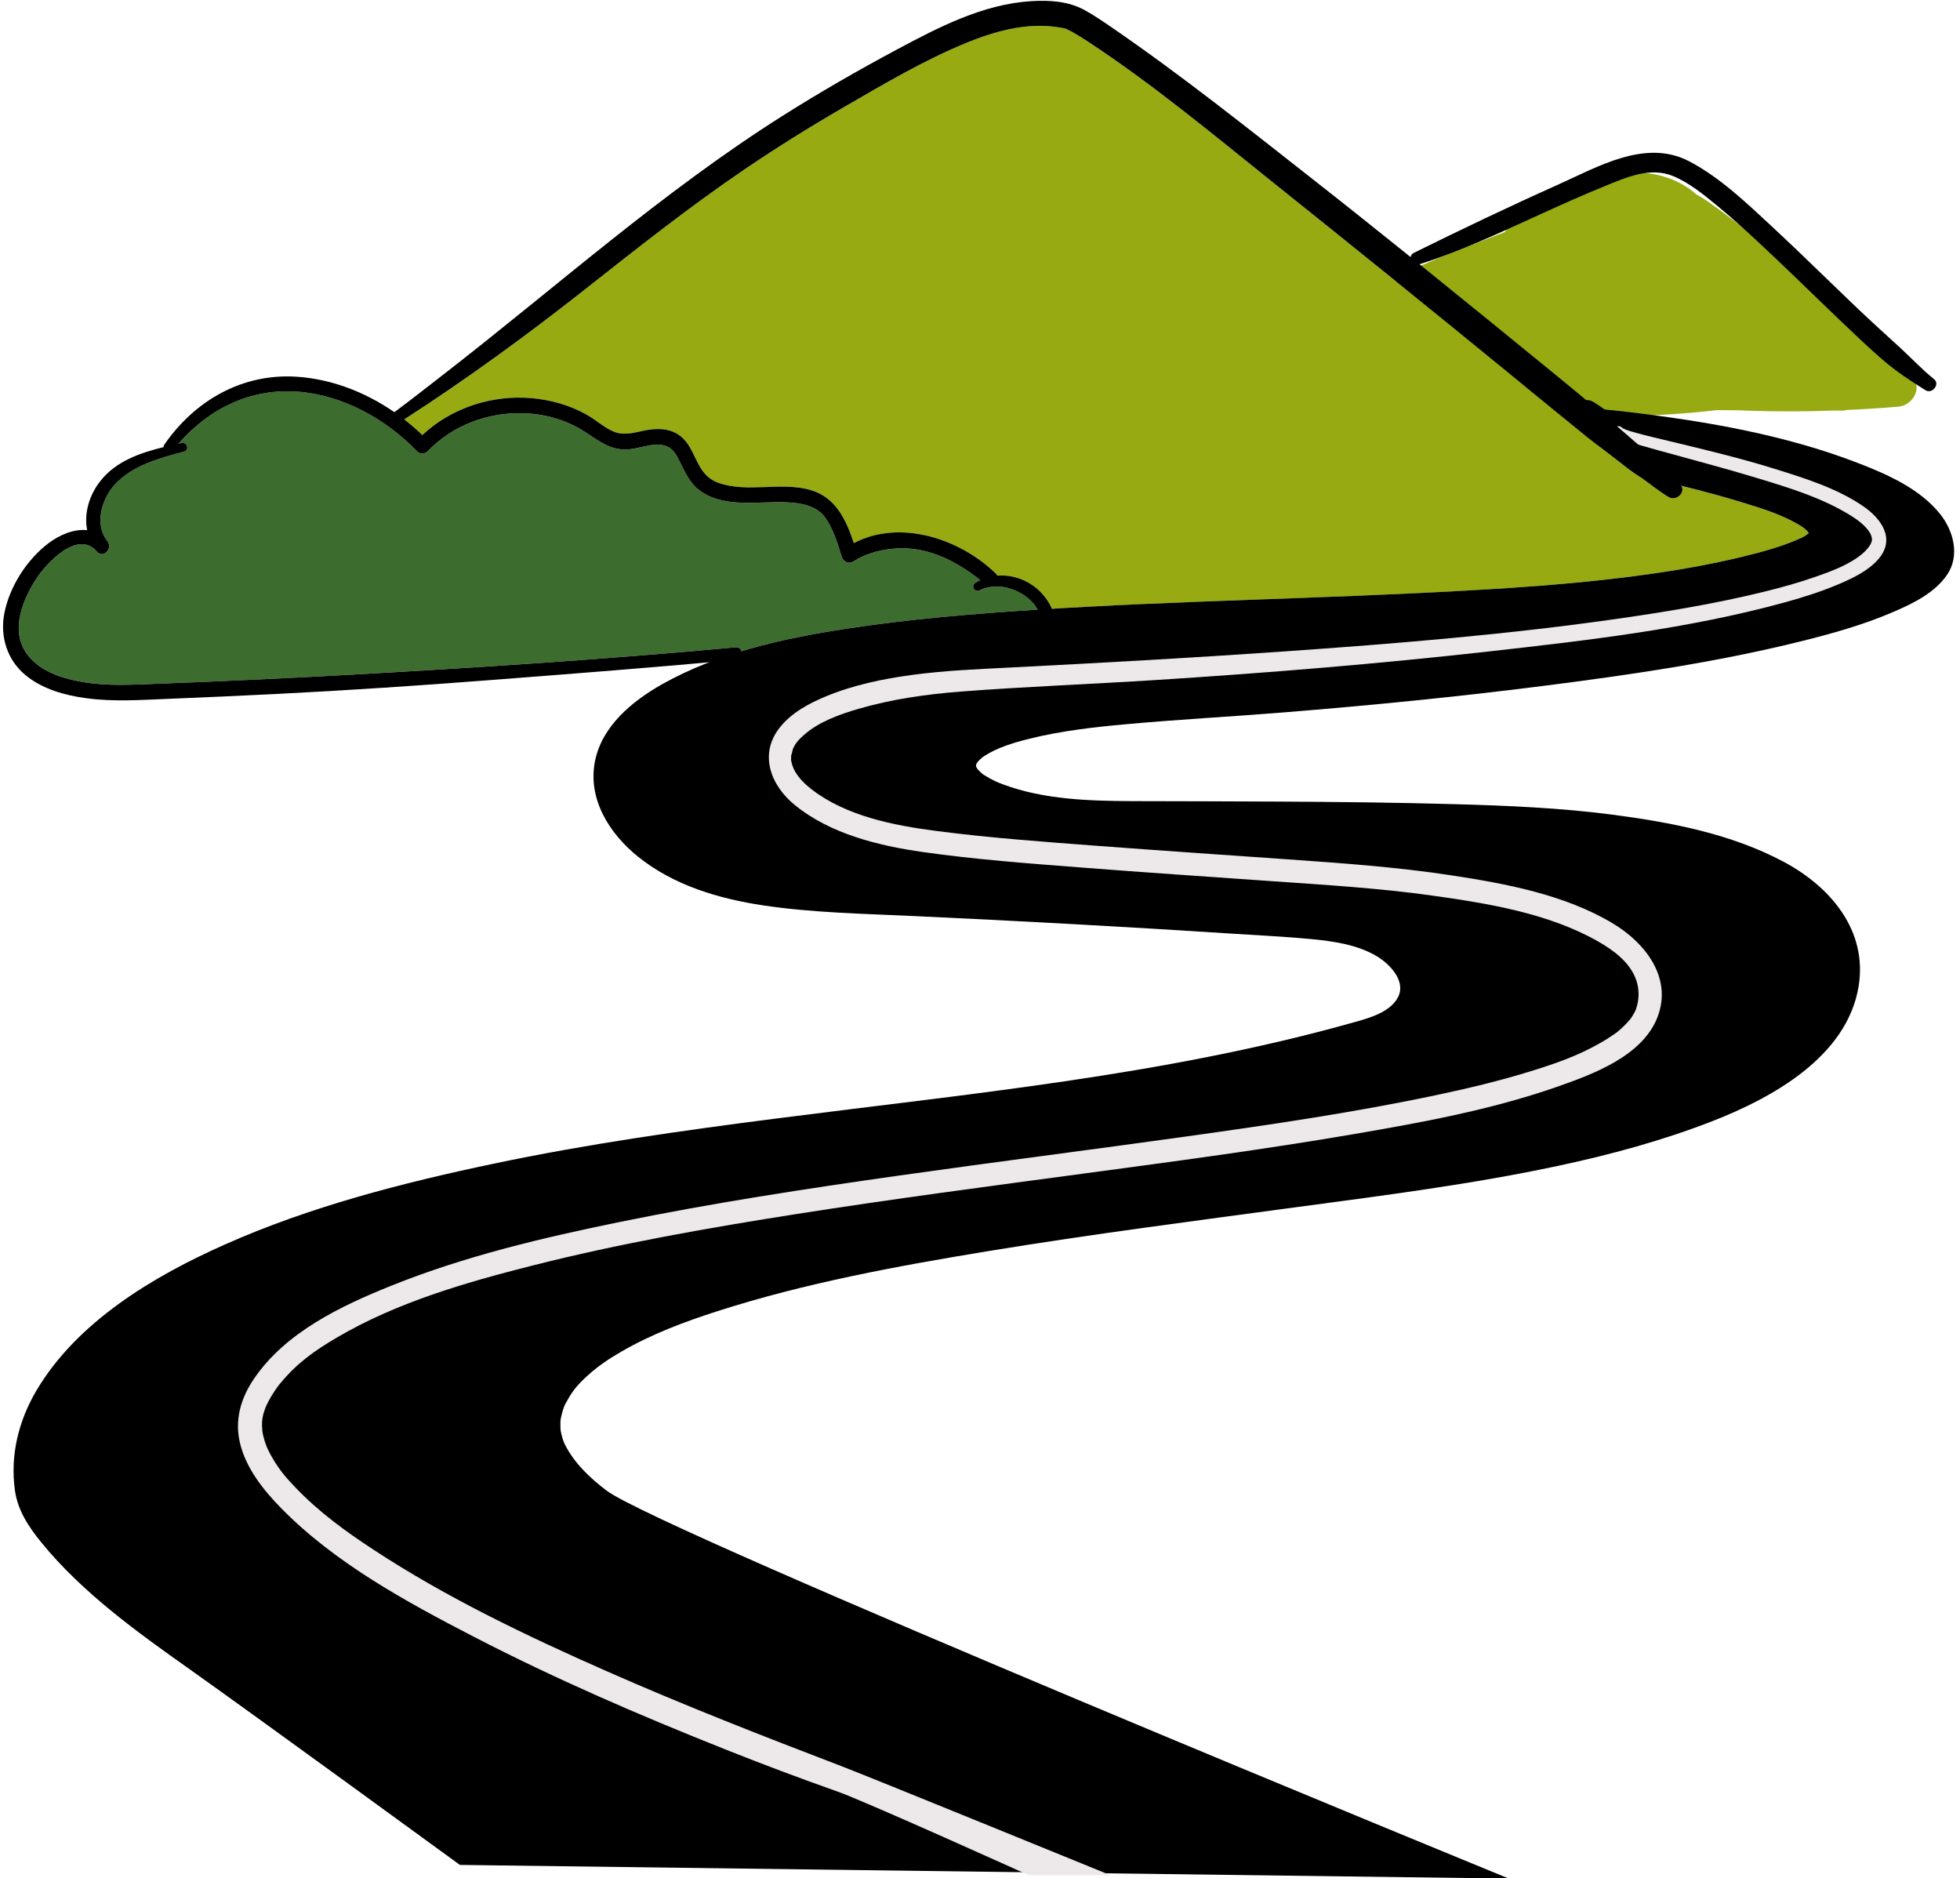 <?xml version="1.0" encoding="UTF-8"?>
<!DOCTYPE svg PUBLIC '-//W3C//DTD SVG 1.0//EN'
          'http://www.w3.org/TR/2001/REC-SVG-20010904/DTD/svg10.dtd'>
<svg height="245.1" preserveAspectRatio="xMidYMid meet" version="1.0" viewBox="-0.4 -0.1 255.8 245.1" width="255.8" xmlns="http://www.w3.org/2000/svg" xmlns:xlink="http://www.w3.org/1999/xlink" zoomAndPan="magnify"
><g id="change1_1"
  ><path d="M247.4,52.961c-2.343,0.204-4.67,0.341-6.997,0.446c0.004,0.025,0.007,0.05,0.01,0.076 c-0.477-0.008-0.958-0.009-1.436-0.014c-3.674,0.133-7.349,0.153-11.077,0.025 c-0.439-0.015-0.881-0.036-1.322-0.054c-0.953-0.004-1.904-0.014-2.857-0.027 c-5.167,0.599-10.344,0.86-15.574,0.751c-0.152-0.003-0.284-0.038-0.419-0.069 c0.131,0.538,0.261,1.076,0.392,1.614c0.2,0.826,0.162,1.586-0.03,2.269c0.455,0.345,0.88,0.664,1.209,0.921 c0.8,0.62,1.61,1.24,2.41,1.87c0.51,0.39,0.55,0.44,1.17,0.86c0.17,0.12,0.34,0.23,0.51,0.35c0.05,0.04,0.27,0.17,0.39,0.24 c0.01,0.01,0.03,0.02,0.04,0.03c0.01,0,0.01,0,0.01,0c0.56,0.38,1.09,0.81,1.64,1.22c0,0,0.01,0.01,0.02,0.02 c0.01,0,0.02,0.01,0.04,0.02v0.01h0.01c0.14,0.1,0.5,0.35,0.62,0.44c0.17,0.11,0.34,0.23,0.51,0.35 c0.2,0.14,0.43,0.33,0.68,0.45c0.01,0,0.01,0.01,0.02,0.01c1.01,0.58,2.26-0.61,1.63-1.49c2.63,0.63,5.23,1.34,7.81,2.13 c2.54,0.78,5.18,1.57,7.48,2.92c0.34,0.2,0.67,0.4,0.95,0.65c0.28,0.24,0.4,0.43,0.43,0.49c0,0,0,0.01-0.01,0.01 c-0.3,0.23-0.56,0.42-0.98,0.62c-2.59,1.18-5.43,1.91-8.18,2.57c-3.39,0.81-6.82,1.44-10.27,1.95 c-8.37,1.25-16.84,1.88-25.29,2.36c-18,1.01-36.04,1.27-54.05,2.36c-0.26-0.68-0.74-1.34-1.13-1.79c-0.69-0.83-1.61-1.5-2.59-1.94 c-1.05-0.47-2.23-0.69-3.38-0.61c-0.05-0.06-0.1-0.13-0.16-0.19c-4.63-4.56-12.5-7.24-18.59-4.03c-0.99-3-2.35-5.97-5.63-6.93 c-3.92-1.14-8.2,0.42-12.05-0.95c-2.23-0.79-2.66-2.79-3.73-4.65c-1.39-2.4-3.63-2.68-6.15-2.12c-1.38,0.3-2.65,0.64-3.98,0 c-1.24-0.59-2.27-1.54-3.47-2.2c-2.14-1.17-4.52-1.83-6.94-2.06c-5.19-0.5-10.56,1.23-14.37,4.79c-0.74-0.72-1.53-1.4-2.36-2.03 c8.14-5.23,15.91-10.91,23.52-16.91c6.82-5.37,13.61-10.77,20.79-15.65c4.26-2.89,8.62-5.61,13.07-8.18 c5.21-3.01,10.52-6.17,16.1-8.44c2.78-1.13,5.73-2.04,8.74-2.16c1.36-0.05,2.7,0.04,4.02,0.33 c0.04,0.01,0.08,0.02,0.11,0.03c0.02,0.01,0.03,0.01,0.05,0.02c0.96,0.46,1.85,1.02,2.74,1.61 c8.5,5.56,16.31,12.07,24.23,18.42c5.353,4.287,10.699,8.583,16.034,12.894c0.065-0.032,0.127-0.07,0.192-0.102 c0.092-0.348,0.336-0.664,0.778-0.874c4.318-2.054,8.82-3.683,13.264-5.442c0.158-0.28,0.384-0.536,0.707-0.738 c1.526-0.952,3.128-1.876,4.78-2.705c3.815-2.863,7.987-4.874,12.989-4.256c2.606,0.322,4.791,1.253,6.48,2.769 c0.549,0.297,1.093,0.631,1.631,1.009c9.402,6.602,17.715,15.314,26.441,22.788 C250.671,50.45,249.192,52.805,247.4,52.961z" fill="#97AA11"
  /></g
  ><g id="change2_1"
  ><path d="M134.989,79.458c-0.07,0-0.15,0.01-0.22,0.01c-8.34,0.54-16.69,1.23-24.96,2.51 c-4.48,0.69-9.04,1.57-13.44,2.9c-0.08-0.31-0.33-0.55-0.75-0.51c-16.84,1.56-33.69,2.65-50.57,3.59 c-8.36,0.47-16.72,0.86-25.09,1.17c-3.12,0.12-6.26,0.3-9.36-0.2c-2.48-0.41-5.17-1.18-6.95-3.06c-2.9-3.05-1.34-7.28,0.63-10.37 c1.34-2.1,5.47-6.54,7.97-3.63c0.83,0.96,2.12-0.41,1.37-1.36c-1.8-2.27-0.68-5.74,1.17-7.61c2.34-2.35,5.73-3.25,8.83-4.06 c0.74-0.2,0.43-1.29-0.31-1.13c-0.14,0.03-0.27,0.06-0.41,0.09c3.98-4.57,9.41-7.28,15.62-6.79c4.4,0.34,8.6,2.16,12.14,4.81 c1.2,0.9,2.33,1.9,3.36,2.96c0.37,0.38,1.04,0.38,1.41,0c3.3-3.45,8.05-5.17,12.79-4.94c2.36,0.11,4.71,0.72,6.78,1.85 c2.14,1.17,3.89,3.04,6.52,2.86c2.35-0.16,4.95-1.77,6.42,0.88c0.98,1.75,1.51,3.52,3.27,4.68c3.14,2.08,7.43,1.19,10.96,1.34 c1.88,0.07,3.99,0.39,5.16,2.03c0.87,1.21,1.4,2.73,1.85,4.18c0.1,0.31,0.2,0.62,0.29,0.92c0.18,0.59,0.93,0.99,1.5,0.61 c1.41-0.96,3.23-1.47,4.91-1.66c4.45-0.51,8.3,1.42,11.69,4.06c-0.24,0.11-0.47,0.24-0.69,0.39c-0.6,0.4-0.08,1.29,0.57,0.97 c1.57-0.78,3.44-0.6,4.98,0.15c0.78,0.38,1.49,0.89,2.05,1.57C134.679,78.908,134.859,79.178,134.989,79.458z" fill="#3C6D2E"
  /></g
  ><g id="change3_1"
  ><path d="M253.689,74.938c-1.6,2.32-4.4,3.7-6.92,4.78c-3.94,1.71-8.1,2.87-12.27,3.9c-11.03,2.73-22.35,4.37-33.62,5.8 c-11.25,1.43-22.53,2.54-33.84,3.45c-6.81,0.55-13.64,0.91-20.44,1.53c-4.23,0.38-8.49,0.87-12.62,1.89 c-1.34,0.33-2.68,0.71-3.95,1.24c-0.46,0.19-0.91,0.41-1.34,0.65c-0.18,0.1-0.36,0.21-0.54,0.32c-0.06,0.04-0.29,0.2-0.33,0.22 c-0.15,0.13-0.28,0.26-0.43,0.39c-0.04,0.04-0.16,0.18-0.2,0.23c-0.05,0.07-0.11,0.15-0.15,0.23 c0,0.01,0,0.01-0.01,0.01c0,0.02-0.01,0.04-0.02,0.06c-0.01,0.03-0.01,0.04-0.02,0.06c0,0.01,0,0.03,0,0.06 c-0.01,0.02-0.01,0.03-0.01,0.05c0.01,0.07,0.03,0.14,0.05,0.21c0.03,0.04,0.07,0.11,0.11,0.17c0.06,0.07,0.08,0.11,0.08,0.12 c0.02,0.01,0.04,0.03,0.07,0.07c0.1,0.11,0.21,0.21,0.32,0.32c0.33,0.31,0.18,0.18,0.64,0.46c0.77,0.49,1.53,0.83,2.32,1.12 c5.32,1.96,11.14,2.13,16.74,2.16c6.38,0.02,12.75,0.02,19.13,0.06c7.72,0.04,15.44,0.12,23.15,0.34c6.82,0.19,13.63,0.48,20.4,1.36 c7.65,1,15.58,2.5,22.46,6.19c6.05,3.24,10.91,8.94,9.72,16.22c-1.51,9.17-11.25,14.54-19.09,17.59 c-6.48,2.53-13.32,4.38-20.12,5.83c-11.19,2.39-22.58,3.84-33.91,5.36c-13.47,1.82-26.95,3.55-40.36,5.75 c-11.94,1.96-23.96,4.16-35.5,7.87c-4.32,1.39-8.61,3-12.54,5.29c-1.63,0.94-3,1.87-4.27,3.02c-1.26,1.13-1.96,1.92-2.7,3.25 c-0.45,0.8-0.43,0.74-0.69,1.61c-0.09,0.31-0.16,0.62-0.22,0.93c0,0.02,0,0.02,0,0.03c-0.01,0.02-0.01,0.03-0.01,0.05 c-0.01,0.13-0.02,0.27-0.02,0.4c-0.01,0.29,0.01,0.59,0.02,0.88c0,0.03,0.01,0.04,0.01,0.06c0,0,0,0.01,0,0.02 c0.02,0.13,0.05,0.26,0.08,0.39c0.06,0.29,0.14,0.59,0.24,0.88c0.05,0.13,0.1,0.26,0.15,0.38c0,0.02,0,0.02,0.01,0.03 c0.01,0.02,0.02,0.05,0.04,0.09c1.22,2.48,3.36,4.5,5.52,6.12c7.16,5.33,117.701,50.591,117.701,50.591l-136.889-1.778 c0,0-25.902-18.893-35.382-25.613c-6.79-4.8-13.95-9.96-19.24-16.46c-1.65-2.03-3.08-4.16-3.45-6.79 c-0.64-4.54,0.46-9.03,2.76-12.96c5.31-9.04,15.31-14.99,24.63-19.13c11.13-4.95,23.15-8.04,35.04-10.54 c12.24-2.58,24.64-4.33,37.05-5.92c24.96-3.21,50.26-5.58,74.59-12.35c2.1-0.59,5.39-1.33,6.46-3.51c1.03-2.12-1.15-4.32-2.81-5.31 c-2.54-1.51-5.66-1.95-8.56-2.23c-3.33-0.31-6.68-0.48-10.02-0.69c-13.92-0.9-27.84-1.67-41.77-2.31 c-6.57-0.31-13.18-0.42-19.69-1.39c-5.84-0.88-11.69-2.61-16.36-6.36c-3.74-3.01-6.61-7.54-5.61-12.49 c0.92-4.57,4.87-7.82,8.73-10c7.24-4.08,15.67-5.96,23.82-7.22c8.27-1.28,16.62-1.97,24.96-2.51c18.71-1.2,37.46-1.44,56.17-2.5 c8.45-0.47,16.92-1.1,25.29-2.35c3.45-0.51,6.88-1.14,10.27-1.95c2.75-0.66,5.59-1.39,8.18-2.57c0.42-0.2,0.68-0.39,0.98-0.62 c0,0,0,0,0.01-0.01c-0.03-0.05-0.15-0.24-0.43-0.49c-0.28-0.25-0.61-0.45-0.95-0.65c-2.3-1.35-4.94-2.14-7.48-2.92 c-3.71-1.13-7.48-2.1-11.28-2.93c-0.51,0.12-1.08,0.04-1.59-0.37c-2.81-2.27-5.88-4.67-8.18-7.44 c-1.03-1.23,0.28-3.25,1.79-2.32c0.5,0.31,0.99,0.64,1.48,0.99c1.18,0.11,2.36,0.24,3.53,0.38c9.91,1.19,20.04,2.96,29.39,6.55 c3.88,1.49,8.18,3.37,10.85,6.7C254.579,69.188,255.419,72.438,253.689,74.938z"
  /></g
  ><g id="change4_1"
  ><path d="M211.39,55.786c-0.014-0.019-0.034-0.032-0.05-0.049 C211.358,55.741,211.375,55.756,211.39,55.786z M244.806,72.791c-1.302,1.55-3.286,2.499-5.107,3.281 c-2.301,0.988-4.692,1.75-7.104,2.414c-12.587,3.464-25.786,4.975-38.728,6.426 c-14.37,1.611-28.794,2.787-43.224,3.711c-8.534,0.547-17.091,0.86-25.617,1.516 c-4.478,0.345-9.025,0.989-13.345,2.244c-2.489,0.723-5.234,1.704-7.159,3.422 c-0.735,0.657-1.122,1.068-1.498,1.966c0.116-0.276-0.197,0.956-0.156,0.577c-0.02,0.183-0.02,0.364-0.023,0.547 c-0.005,0.388-0.014,0.127,0.013,0.275c0.274,1.506,1.319,2.696,2.706,3.762c4.49,3.452,10.627,4.664,16.105,5.38 c7.102,0.929,14.266,1.439,21.405,1.978c8.216,0.621,16.437,1.166,24.655,1.747 c7.093,0.502,14.187,1.001,21.222,2.072c7.148,1.088,14.876,2.523,21.161,6.297 c4.177,2.508,7.759,7.034,5.835,12.148c-1.938,5.152-8.507,7.548-13.235,9.194 c-8.569,2.985-17.618,4.632-26.539,6.158c-11.627,1.988-23.326,3.544-35.016,5.112 c-12.52,1.679-25.047,3.328-37.528,5.285c-11.599,1.819-23.195,3.86-34.582,6.745 c-8.781,2.225-17.672,4.804-25.465,9.375c-2.905,1.704-5.196,3.319-7.371,5.95 c-0.404,0.489-0.161,0.164-0.506,0.658c-0.196,0.281-0.389,0.563-0.569,0.854 c-0.333,0.538-0.63,1.098-0.886,1.677c0.017-0.012-0.219,0.62-0.26,0.771c-0.066,0.243-0.112,0.489-0.153,0.737 c-0.009,0.101-0.035,0.323-0.036,0.389c-0.003,0.157-0.01,0.313-0.008,0.47 c0.002,0.157,0.039,0.594,0.046,0.718c0.018,0.101,0.058,0.34,0.07,0.393c0.036,0.161,0.071,0.321,0.114,0.48 c0.087,0.329,0.198,0.648,0.31,0.968c0.032,0.09,0.068,0.178,0.104,0.266c0.001,0.003,0.001,0.002,0.002,0.005 c0.066,0.146,0.133,0.291,0.204,0.435c0.164,0.335,0.343,0.663,0.533,0.985c0.937,1.589,1.695,2.478,3.011,3.849 c3.063,3.192,6.477,5.672,10.158,8.087c9.574,6.282,20.011,11.259,30.468,15.871 c10.132,4.468,20.446,8.491,30.786,12.446c3.636,1.391,34.911,14.151,34.911,14.151h-10.667 c0,0-21.308-9.63-24.94-10.909c-4.916-1.732-9.787-3.568-14.631-5.495c-11.147-4.435-22.189-9.195-32.849-14.71 c-8.818-4.562-18.111-9.613-25.13-16.771c-2.33-2.376-4.611-5.239-5.385-8.549 c-0.701-2.997,0.129-5.82,1.827-8.322c4.133-6.092,11.371-9.527,17.989-12.183 c9.577-3.844,19.726-6.242,29.814-8.303c12.062-2.463,24.241-4.326,36.427-6.051 c12.478-1.766,24.981-3.352,37.462-5.097c10.882-1.521,21.78-3.107,32.535-5.379 c4.223-0.892,8.433-1.893,12.556-3.178c3.312-1.032,5.987-1.974,8.898-3.62c0.575-0.325,1.138-0.672,1.68-1.049 c0.667-0.464,0.501-0.32,1.167-0.922c0.385-0.348,0.735-0.723,1.073-1.117c0.015-0.017,0.021-0.023,0.031-0.035 c0.009-0.014,0.015-0.023,0.029-0.044c0.074-0.108,0.15-0.213,0.221-0.324c0.117-0.182,0.218-0.371,0.324-0.559 c0.053-0.094,0.096-0.195,0.141-0.294c0.006-0.019,0.009-0.026,0.017-0.054c0.063-0.207,0.132-0.409,0.183-0.62 c0.259-1.072,0.215-2.157-0.131-3.187c-0.788-2.346-3.027-3.96-5.1-5.129 c-6.438-3.631-14.294-4.904-21.517-5.919c-6.95-0.976-13.972-1.393-20.969-1.884 c-8.296-0.582-16.595-1.138-24.887-1.782c-6.886-0.535-13.798-1.045-20.639-2.018 c-5.794-0.825-12.081-2.358-16.716-6.137c-3.172-2.586-4.711-6.676-1.925-10.15 c1.518-1.892,3.747-3.092,5.949-4.009c3.563-1.484,7.406-2.288,11.219-2.806c4.365-0.593,8.778-0.765,13.174-0.99 c11.734-0.6,23.466-1.25,35.188-2.065c14.815-1.03,29.664-2.239,44.368-4.367 c6.129-0.887,12.257-1.913,18.276-3.379c2.351-0.573,4.691-1.215,6.976-2.015c2.117-0.741,4.467-1.593,6.194-3.079 c0.459-0.395,0.893-0.95,1.026-1.25c0.21-0.473,0.18-0.687-0.017-1.198c-0.103-0.269-0.507-0.794-0.875-1.151 c-0.515-0.5-1.101-0.911-1.709-1.291c-3.686-2.307-8.021-3.63-12.151-4.884 c-4.318-1.312-8.68-2.448-13.027-3.657c-1.377-0.383-2.772-0.757-4.12-1.238 c-0.616-0.22-1.831-0.552-1.619-1.446c0.137-0.575,0.771-0.565,1.085-0.231c-0.011-0.003-0.021-0.005-0.033,0.005 c0.006-0.006,0.052,0.032,0.087,0.054c-0.002-0.003-0.003-0.008-0.004-0.011c0.005,0.007,0.013,0.011,0.018,0.019 c0.006,0.003,0.016,0.012,0.019,0.011c0.127-0.021,0.165,0.08,0.323,0.14c0.461,0.174,0.941,0.303,1.415,0.433 c1.523,0.419,3.064,0.771,4.599,1.142c4.514,1.089,9.033,2.171,13.469,3.553c3.932,1.225,8.164,2.54,11.585,4.906 C245.154,67.605,246.976,70.207,244.806,72.791z M213.075,131.705C213.049,131.774,213.043,131.803,213.075,131.705 L213.075,131.705z" fill="#EDE8E9"
  /></g
  ><g id="change3_2"
  ><path d="M215.482,63.473c0.018,0.013,0.036,0.028,0.055,0.041C215.472,63.467,215.464,63.46,215.482,63.473z M250.894,50.817c-1.964-1.232-3.817-2.442-5.582-3.966c-1.998-1.726-3.905-3.564-5.814-5.387 c-3.585-3.425-7.11-6.914-10.751-10.28c-1.635-1.512-3.289-3.006-5.011-4.419 c-1.759-1.443-3.685-3.042-5.807-3.9c-3.023-1.222-6.143,0.207-8.957,1.35c-2.67,1.084-5.3,2.264-7.924,3.455 c-5.314,2.412-10.618,4.953-16.191,6.709c5.931,4.781,11.837,9.595,17.738,14.41 c3.798,3.099,7.532,6.254,11.217,9.485c0.68,0.596,1.291,1.25,1.932,1.883c0.311,0.307-0.139-0.141,0.202,0.16 c0.053,0.047,0.102,0.099,0.156,0.145c0.129,0.108,0.249,0.231,0.373,0.346c0.223,0.207,0.448,0.413,0.67,0.621 c0.414,0.39,1.096,0.917,1.5,1.494c0.049,0.04,0.097,0.081,0.146,0.121c1.085,0.9-0.379,2.41-1.484,1.682 c-0.23-0.118-0.447-0.288-0.638-0.419c-0.169-0.117-0.339-0.233-0.508-0.35c-0.14-0.097-0.616-0.438-0.681-0.482 c-0.552-0.406-1.092-0.838-1.653-1.23c0.034,0.032-0.368-0.218-0.443-0.269c-0.168-0.114-0.336-0.229-0.503-0.343 c-0.626-0.427-0.665-0.475-1.173-0.868c-0.803-0.621-1.606-1.242-2.409-1.864c-0.686-0.532-1.766-1.325-2.701-2.084 c-1.005-0.816-2.01-1.633-3.015-2.45c-2.212-1.795-4.408-3.608-6.612-5.413 c-10.364-8.484-20.791-16.889-31.246-25.259c-7.921-6.341-15.727-12.855-24.223-18.421 c-0.895-0.586-1.802-1.148-2.765-1.613c-0.042-0.014-0.087-0.027-0.136-0.038 c-1.325-0.289-2.668-0.388-4.023-0.333c-3.015,0.123-5.96,1.027-8.739,2.156 c-5.581,2.268-10.895,5.428-16.102,8.439c-4.45,2.574-8.814,5.296-13.066,8.185 c-7.18,4.878-13.976,10.276-20.79,15.645c-7.611,5.997-15.381,11.667-23.525,16.912 c0.825,0.639,1.615,1.319,2.365,2.039c3.811-3.566,9.17-5.292,14.365-4.801c2.426,0.229,4.799,0.895,6.942,2.068 c1.198,0.655,2.232,1.61,3.464,2.198c1.33,0.634,2.609,0.299,3.981-0.003c2.522-0.555,4.767-0.281,6.152,2.124 c1.07,1.859,1.503,3.86,3.731,4.649c3.846,1.362,8.134-0.191,12.049,0.949c3.282,0.956,4.641,3.92,5.628,6.921 c6.09-3.196,13.964-0.526,18.588,4.031c0.068,0.067,0.101,0.139,0.144,0.209c1.154-0.087,2.336,0.12,3.399,0.594 c0.984,0.439,1.903,1.108,2.595,1.937c0.642,0.77,1.574,2.095,1.224,3.147c-0.161,0.485-0.806,0.726-1.188,0.314 c-0.35-0.377-0.455-0.864-0.674-1.318c-0.174-0.36-0.387-0.71-0.642-1.016c-0.564-0.677-1.267-1.188-2.057-1.572 c-1.54-0.75-3.407-0.931-4.976-0.153c-0.65,0.322-1.172-0.568-0.568-0.971c0.217-0.145,0.443-0.27,0.674-0.382 c-3.387-2.65-7.234-4.573-11.676-4.063c-1.676,0.193-3.496,0.701-4.914,1.655c-0.566,0.381-1.316-0.016-1.499-0.61 c-0.526-1.707-1.089-3.629-2.134-5.095c-1.172-1.644-3.283-1.96-5.161-2.035 c-3.535-0.143-7.821,0.742-10.967-1.337c-1.756-1.16-2.288-2.931-3.262-4.682 c-1.47-2.644-4.075-1.038-6.426-0.878c-2.624,0.179-4.375-1.685-6.513-2.857 c-2.072-1.135-4.426-1.743-6.781-1.854c-4.747-0.225-9.489,1.488-12.79,4.941c-0.369,0.386-1.044,0.381-1.413,0 c-4.065-4.197-9.601-7.304-15.5-7.766c-6.21-0.485-11.633,2.217-15.619,6.785 c0.137-0.03,0.277-0.061,0.412-0.09c0.734-0.158,1.045,0.937,0.312,1.13c-3.104,0.817-6.495,1.718-8.829,4.066 c-1.858,1.868-2.971,5.335-1.177,7.606c0.753,0.954-0.542,2.32-1.365,1.365l-0,0 c-0-0-0-0-0-0c-2.505-2.913-6.631,1.526-7.968,3.623 c-1.976,3.098-3.536,7.325-0.638,10.38c1.784,1.88,4.475,2.648,6.957,3.054c3.099,0.506,6.239,0.319,9.361,0.201 c8.364-0.314,16.724-0.704,25.081-1.169c16.883-0.939,33.734-2.033,50.572-3.593c1.053-0.098,1.042,1.544,0,1.641 c-10.564,0.979-21.139,1.794-31.716,2.611c-9.426,0.729-18.847,1.365-28.29,1.838 c-4.635,0.232-9.271,0.441-13.908,0.627c-3.622,0.145-7.256,0.414-10.864-0.079c-2.811-0.384-5.702-1.182-7.927-3.023 c-2.37-1.961-3.318-5.005-2.754-8.001c0.656-3.485,2.956-7.087,5.788-9.209c1.435-1.076,3.312-1.887,5.029-1.691 c-0.431-2.206,0.269-4.573,1.737-6.431c2.013-2.549,5.129-3.648,8.223-4.403c0.003-0.102,0.025-0.205,0.094-0.304 c3.985-5.784,10.209-9.365,17.34-8.882c4.569,0.309,8.944,2.026,12.702,4.623c2.212-1.643,4.374-3.346,6.551-5.034 c14.587-11.314,28.386-23.683,44.023-33.578c4.895-3.097,9.917-5.988,15.026-8.718 c5.452-2.913,11.181-5.897,17.467-6.301c2.403-0.154,4.896-0.006,7.028,1.171c1.201,0.663,2.342,1.439,3.472,2.214 c9.169,6.283,17.9,13.266,26.641,20.122c4.165,3.267,8.301,6.573,12.426,9.892 c0.031-0.219,0.143-0.422,0.388-0.543c6.209-3.067,12.466-6.057,18.79-8.888 c5.27-2.359,11.48-6.051,17.177-3.071c4.031,2.109,7.545,5.489,10.854,8.558 c3.815,3.54,7.509,7.208,11.281,10.793c1.732,1.646,3.502,3.246,5.266,4.856 c1.517,1.384,2.954,2.932,4.551,4.215C252.84,50.034,251.762,51.36,250.894,50.817z M138.784,3.674 C138.965,3.756,138.912,3.72,138.784,3.674L138.784,3.674z"
  /></g
></svg
>
